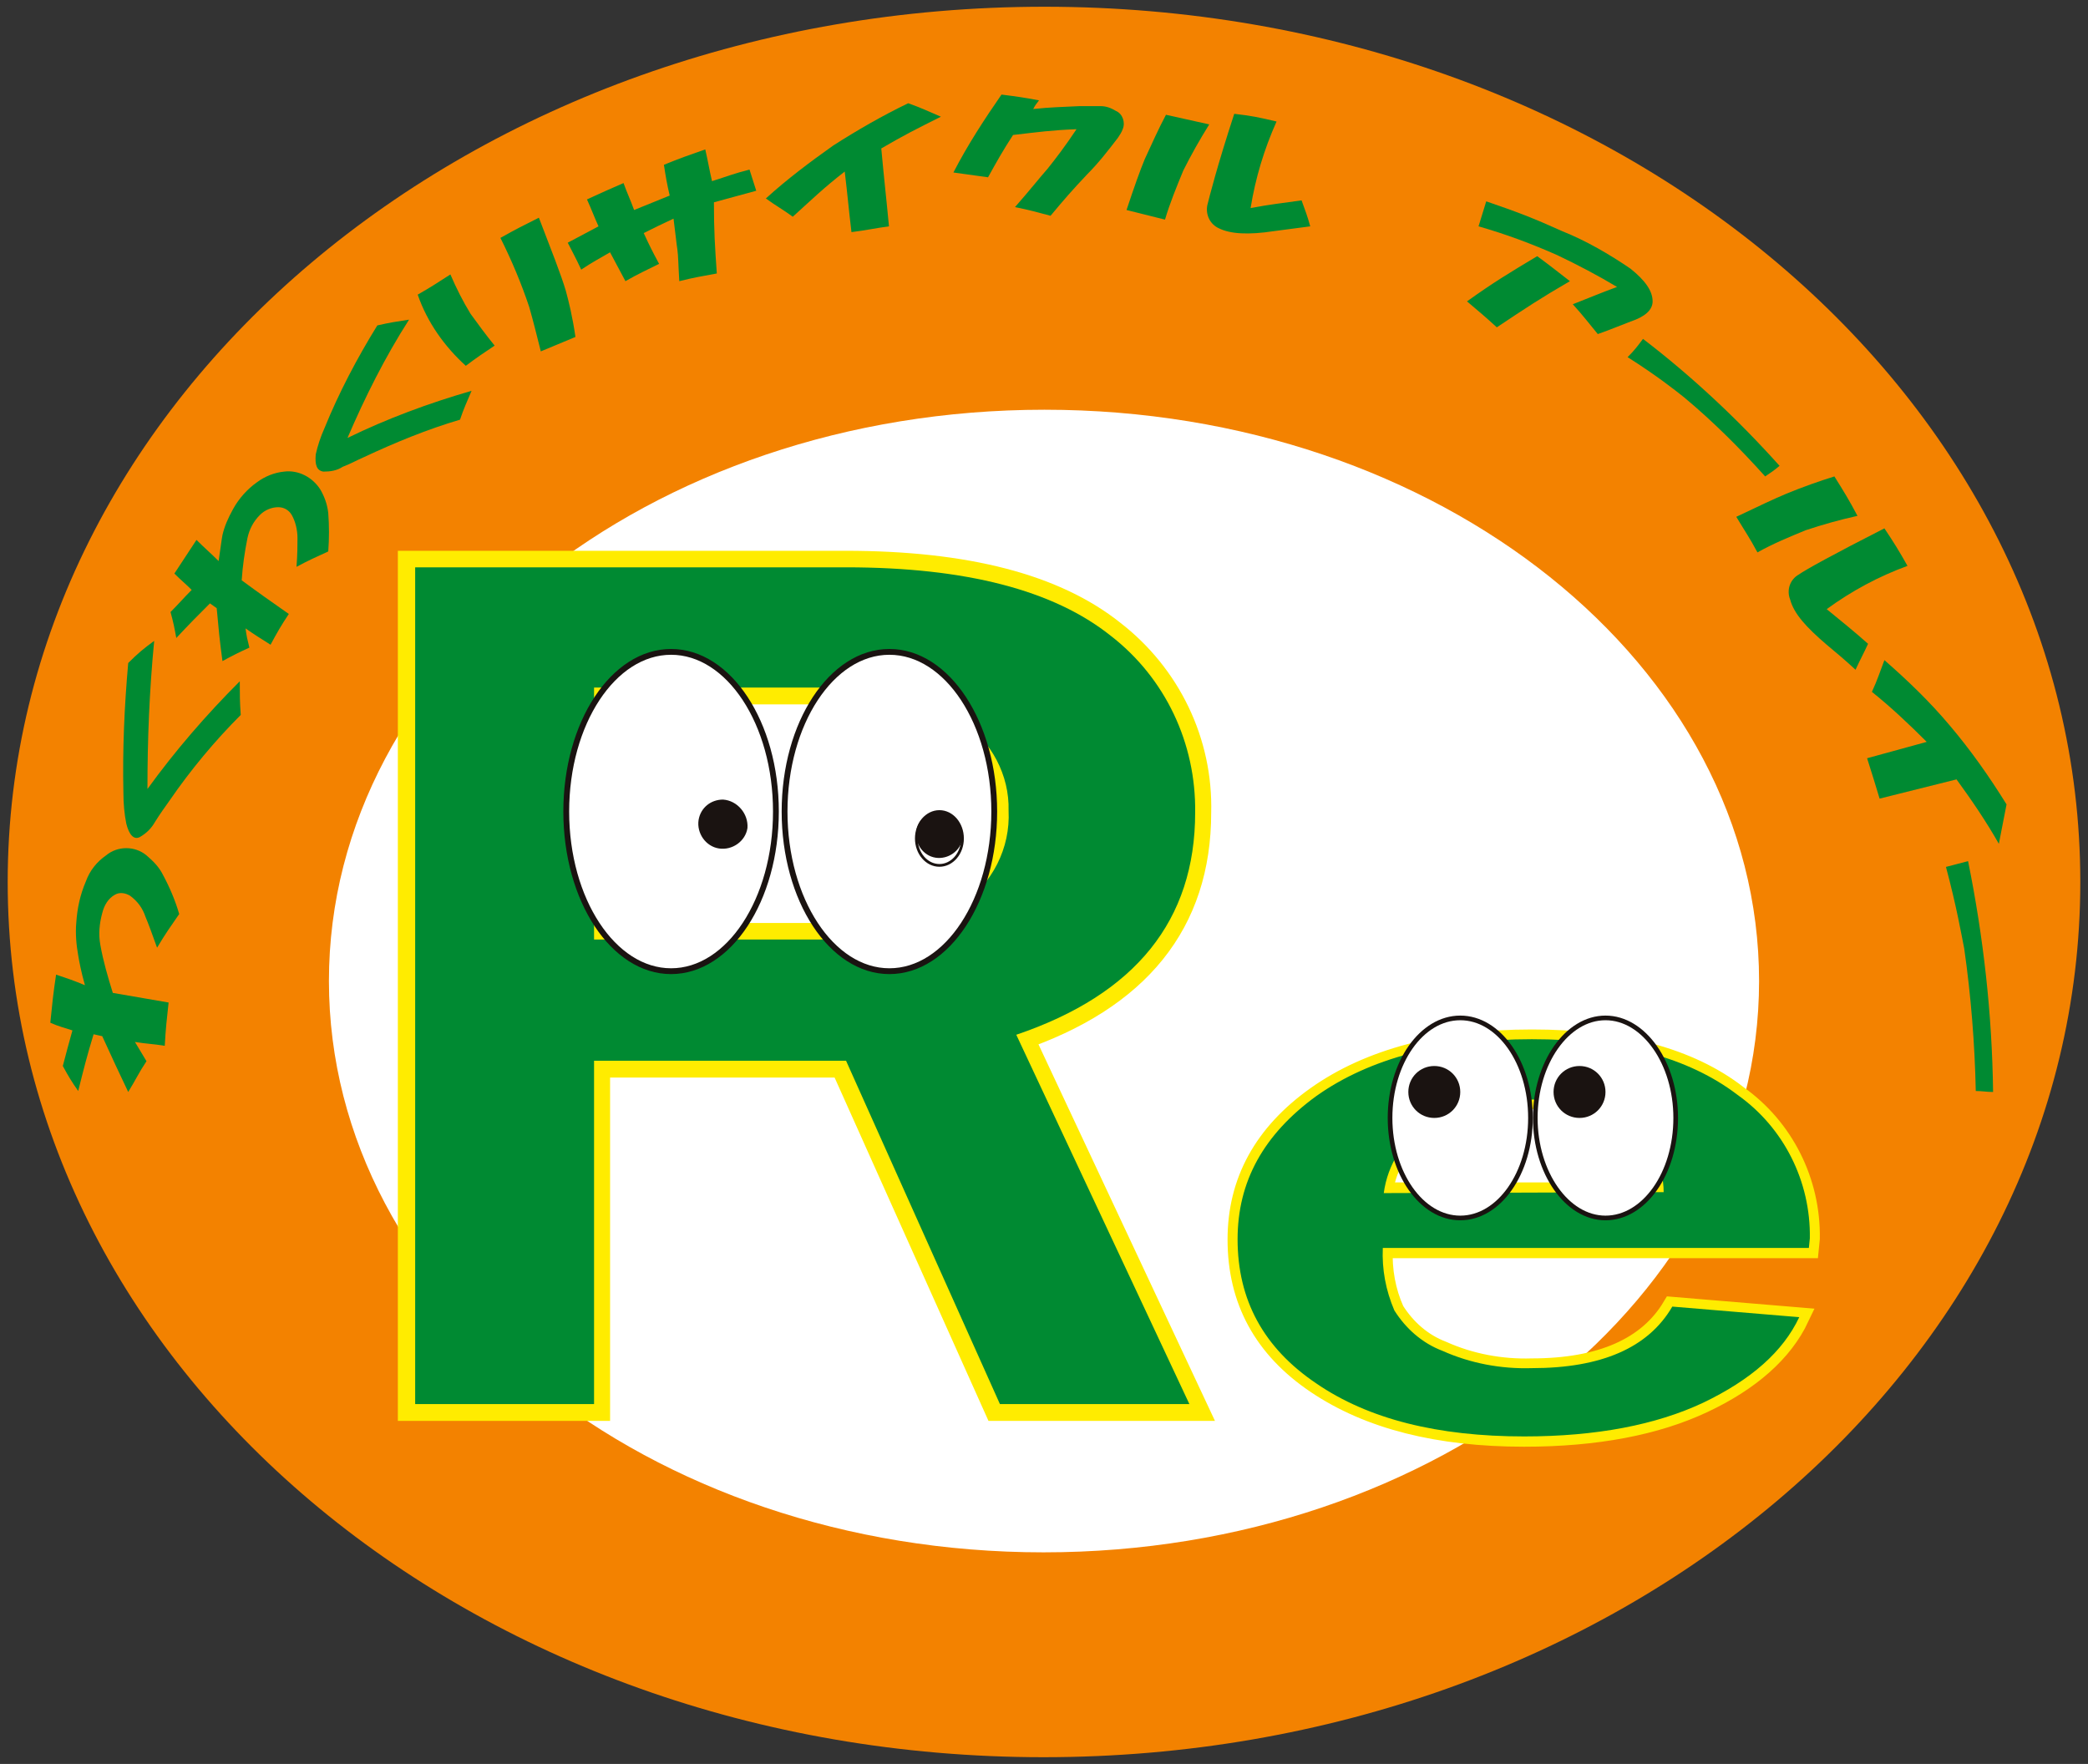 <?xml version="1.0" encoding="utf-8"?>
<!-- Generator: Adobe Illustrator 25.0.0, SVG Export Plug-In . SVG Version: 6.00 Build 0)  -->
<svg version="1.1" id="レイヤー_1" xmlns="http://www.w3.org/2000/svg" xmlns:xlink="http://www.w3.org/1999/xlink" x="0px"
	 y="0px" viewBox="0 0 217.1 183.4" style="enable-background:new 0 0 217.1 183.4;" xml:space="preserve">
<rect x="0" y="0" width="217.1" height="183.4" fill="#333333" stroke="none"/>
<style type="text/css">
	.st0{fill:#F38200;}
	.st1{fill:#FFFFFF;}
	.st2{fill:none;stroke:#FFEC00;stroke-width:3.467;stroke-miterlimit:10;}
	.st3{fill:#008A32;}
	.st4{fill:none;stroke:#1A1311;stroke-width:0.605;stroke-miterlimit:10;}
	.st5{fill:#1A1311;}
	.st6{fill:none;stroke:#1A1311;stroke-width:0.285;stroke-miterlimit:10;}
	.st7{fill:none;stroke:#FFEC00;stroke-width:2.081;stroke-miterlimit:10;}
	.st8{fill:none;stroke:#1A1311;stroke-width:0.484;stroke-miterlimit:10;}
</style>
<g id="グループ_3368" transform="translate(-78.761 -828.841)">
	<g id="グループ_3363" transform="translate(78.761 828.841)">
		<path id="パス_5088" class="st0" d="M216.3,91.7c0,50.3-48.2,91-107.8,91S0.8,142,0.8,91.7s48.2-91,107.8-91
			S216.3,41.4,216.3,91.7"/>
		<path id="パス_5089" class="st1" d="M182.9,102c0,32.8-33.3,59.4-74.4,59.4S34.2,134.8,34.2,102s33.3-59.4,74.4-59.4
			S182.9,69.2,182.9,102"/>
		<path id="パス_5090" class="st2" d="M61.8,71.5h24.7c5.8,0,10.3,1.2,13.5,3.5c3.1,2.1,4.9,5.6,4.8,9.3c0.1,3.9-1.7,7.6-4.9,9.8
			c-3.3,2.4-8.3,3.6-15,3.6H61.8V71.5z M105.6,107.6c12.4-4.2,18.6-11.9,18.6-23.1c0.2-7.2-3.1-14-8.8-18.4
			c-5.9-4.7-15-7.1-27.5-7.1H43.1v87h18.6v-35.7h26.2l16,35.7h19.7L105.6,107.6z"/>
	</g>
	<g id="グループ_3364" transform="translate(121.428 887.626)">
		<path id="パス_5091" class="st3" d="M81,87.2H61.3l-16-35.7H19.1v35.7H0.5v-87h44.8c12.5,0,21.6,2.4,27.5,7.1
			c5.7,4.4,8.9,11.2,8.8,18.4c0,11.2-6.2,18.9-18.6,23.1L81,87.2z M19.1,38.9h23.2c6.7,0,11.7-1.2,15-3.6c3.2-2.2,5.1-5.9,4.9-9.8
			c0.1-3.7-1.8-7.2-4.8-9.3c-3.2-2.4-7.7-3.5-13.5-3.5H19.1L19.1,38.9z"/>
	</g>
	<g id="グループ_3365" transform="translate(137.237 896.417)">
		<path id="パス_5092" class="st1" d="M44.9,16.8c0,9.2-4.9,16.6-10.9,16.6S23.1,26,23.1,16.8S28,0.2,34,0.2
			C40,0.2,44.9,7.6,44.9,16.8"/>
		<ellipse id="楕円形_869" class="st4" cx="34" cy="16.8" rx="10.9" ry="16.6"/>
		<path id="パス_5093" class="st1" d="M22.2,16.8c0,9.2-4.9,16.6-10.9,16.6S0.4,26,0.4,16.8S5.3,0.2,11.3,0.2S22.2,7.6,22.2,16.8"
			/>
		<path id="パス_5094" class="st4" d="M22.2,16.8c0,9.2-4.9,16.6-10.9,16.6S0.4,26,0.4,16.8S5.3,0.2,11.3,0.2S22.2,7.6,22.2,16.8z
			"/>
		<path id="パス_5095" class="st5" d="M19.1,18.5c-0.2,1.3-1.5,2.2-2.8,2c-1.3-0.2-2.2-1.5-2-2.8c0.2-1.2,1.2-2,2.4-2
			C18.1,15.8,19.2,17.1,19.1,18.5"/>
		<path id="パス_5096" class="st6" d="M19.1,18.5c-0.2,1.3-1.5,2.2-2.8,2c-1.3-0.2-2.2-1.5-2-2.8c0.2-1.2,1.2-2,2.4-2
			C18.1,15.8,19.2,17.1,19.1,18.5z"/>
		<path id="パス_5097" class="st5" d="M41.6,19.6c-0.2,1.3-1.5,2.2-2.8,2c-1.3-0.2-2.2-1.5-2-2.8c0.2-1.2,1.2-2,2.4-2
			C40.6,16.9,41.7,18.2,41.6,19.6"/>
		<ellipse id="楕円形_870" class="st6" cx="39.2" cy="19.6" rx="2.4" ry="2.8"/>
		<path id="パス_5098" class="st7" d="M85.3,56.4c0.4-3,2.1-5.6,4.7-7.2c3-1.8,6.5-2.7,10-2.5c3.6-0.1,7.1,0.8,10.2,2.7
			c2.7,1.8,4.1,4.1,4.2,7L85.3,56.4z M100.8,74.7c-3.2,0.1-6.4-0.5-9.3-1.8c-2.1-0.8-3.8-2.3-5-4.2c-0.9-2-1.3-4.2-1.2-6.5h44.3
			l0.1-1c0.1-5.9-2.7-11.5-7.5-14.9c-5-3.9-12.2-5.8-21.4-5.8c-9.4,0-16.9,2-22.4,5.9c-5.5,3.9-8.2,8.9-8.2,14.9
			c0,6.3,2.7,11.3,8.2,15c5.5,3.7,12.7,5.5,21.6,5.5c7.5,0,13.7-1.2,18.6-3.5c4.9-2.3,8.3-5.3,10-8.9l-13.2-1.1
			C112.9,72.5,108,74.7,100.8,74.7L100.8,74.7z"/>
	</g>
	<g id="グループ_3366" transform="translate(207.539 936.989)">
		<path id="パス_5099" class="st3" d="M45.1,27.7l13.2,1.1c-1.7,3.6-5,6.5-10,8.9c-4.9,2.3-11.1,3.5-18.6,3.5
			c-9,0-16.2-1.8-21.6-5.5c-5.5-3.7-8.2-8.7-8.2-15c0-6,2.7-10.9,8.2-14.9c5.5-3.9,13-5.9,22.4-5.9c9.2,0,16.3,1.9,21.4,5.8
			c4.8,3.4,7.6,9,7.5,14.9l-0.1,1H15c-0.1,2.2,0.3,4.4,1.2,6.5c1.2,1.9,2.9,3.4,5,4.2c2.9,1.3,6.1,1.9,9.3,1.8
			C37.7,34.1,42.6,32,45.1,27.7z M44.2,15.8c0-2.8-1.4-5.2-4.2-7C36.9,7,33.4,6,29.8,6.2c-3.5-0.1-7,0.8-10,2.5
			c-2.6,1.5-4.3,4.2-4.7,7.2L44.2,15.8z"/>
	</g>
	<g id="グループ_3367" transform="translate(83.192 838.075)">
		<path id="パス_5100" class="st1" d="M154.7,107c0,5.8-3.3,10.4-7.3,10.4c-4,0-7.3-4.7-7.3-10.4s3.3-10.4,7.3-10.4
			C151.4,96.6,154.7,101.3,154.7,107"/>
		<ellipse id="楕円形_871" class="st8" cx="147.4" cy="107" rx="7.3" ry="10.4"/>
		<path id="パス_5101" class="st1" d="M169.8,107c0,5.8-3.3,10.4-7.3,10.4s-7.3-4.7-7.3-10.4s3.3-10.4,7.3-10.4
			S169.8,101.3,169.8,107"/>
		<path id="パス_5102" class="st8" d="M169.8,107c0,5.8-3.3,10.4-7.3,10.4s-7.3-4.7-7.3-10.4s3.3-10.4,7.3-10.4
			S169.8,101.3,169.8,107z"/>
		<path id="パス_5103" class="st5" d="M162.5,104.3c0-1.5-1.2-2.7-2.7-2.7c-1.5,0-2.7,1.2-2.7,2.7c0,1.5,1.2,2.7,2.7,2.7l0,0
			C161.3,107,162.5,105.8,162.5,104.3"/>
		<path id="パス_5104" class="st5" d="M147.4,104.3c0-1.5-1.2-2.7-2.7-2.7c-1.5,0-2.7,1.2-2.7,2.7c0,1.5,1.2,2.7,2.7,2.7l0,0
			C146.2,107,147.4,105.8,147.4,104.3"/>
		<path id="パス_5105" class="st3" d="M6.2,98.5c-0.4-0.1-0.5-0.1-0.9-0.2c-0.7,2.3-1,3.5-1.6,5.9c-0.7-1-1-1.5-1.6-2.6
			c0.4-1.5,0.6-2.3,1-3.7c-0.9-0.3-1.4-0.4-2.3-0.8c0.2-2,0.3-3,0.6-5c1.2,0.4,1.8,0.6,3,1.1c-0.4-1.4-0.6-2.5-0.7-3.1
			c-0.2-1.1-0.3-2.3-0.2-3.4c0.1-1.5,0.4-2.9,1-4.3c0.4-1.1,1.1-2,2.1-2.7c1.2-1,3-1,4.2,0c0.7,0.6,1.3,1.2,1.7,2
			c0.7,1.3,1.3,2.7,1.7,4.1c-0.9,1.3-1.4,2-2.3,3.5c-0.5-1.4-0.9-2.5-1.2-3.2c-0.3-0.9-0.8-1.6-1.6-2.2c-0.5-0.3-1.1-0.4-1.6-0.1
			c-0.7,0.4-1.1,1.1-1.3,1.9C5.9,86.8,5.8,87.9,6,89c0.3,1.7,0.8,3.4,1.3,5c2.3,0.4,3.5,0.6,5.8,1c-0.2,1.8-0.3,2.7-0.4,4.5
			c-1.2-0.2-1.9-0.2-3.1-0.4c0.5,0.8,0.7,1.2,1.2,2c-0.8,1.2-1.1,1.9-1.9,3.2C7.8,102,7.3,100.9,6.2,98.5"/>
		<path id="パス_5106" class="st3" d="M11.6,57.4c-0.5,5.2-0.7,10.2-0.7,15.4c2.9-4,6.1-7.7,9.6-11.2c0,1.4,0,2.1,0.1,3.5
			c-2.7,2.7-5.2,5.7-7.4,8.9c-0.5,0.7-1,1.4-1.5,2.2c-0.4,0.7-0.9,1.2-1.6,1.6c-0.6,0.3-1.1-0.2-1.4-1.4c-0.2-1-0.3-2.1-0.3-3.2
			c-0.1-4.5,0.1-9,0.5-13.5C9.9,58.7,10.5,58.2,11.6,57.4"/>
		<path id="パス_5107" class="st3" d="M18.1,54c-0.3-0.2-0.4-0.3-0.7-0.5c-1.4,1.4-2.1,2.1-3.5,3.6c-0.2-1.1-0.3-1.6-0.6-2.7
			c0.9-0.9,1.3-1.4,2.2-2.3c-0.7-0.7-1.1-1-1.8-1.7c0.9-1.4,1.4-2.1,2.3-3.5c0.9,0.9,1.4,1.3,2.3,2.2c0.2-1.3,0.3-2.2,0.4-2.7
			c0.2-0.9,0.6-1.8,1.1-2.7c0.6-1.1,1.5-2.1,2.5-2.8c0.8-0.6,1.8-1,2.8-1.1c1.5-0.2,3,0.6,3.8,1.9c0.4,0.7,0.7,1.5,0.8,2.4
			c0.1,1.3,0.1,2.7,0,4c-1.3,0.6-2,0.9-3.3,1.6c0.1-1.3,0.1-2.3,0.1-3c0-0.8-0.2-1.7-0.6-2.4c-0.3-0.5-0.8-0.8-1.4-0.8
			c-0.7,0-1.4,0.3-1.9,0.8c-0.7,0.7-1.1,1.5-1.3,2.4c-0.3,1.5-0.5,2.9-0.6,4.4c1.9,1.4,2.9,2.1,4.9,3.5c-0.8,1.2-1.2,1.9-1.9,3.2
			c-1.1-0.7-1.6-1-2.6-1.7c0.1,0.8,0.2,1.2,0.4,2c-1.1,0.5-1.7,0.8-2.8,1.4C18.4,57.3,18.3,56.2,18.1,54"/>
		<path id="パス_5108" class="st3" d="M38.1,24c-2.5,3.9-4.6,8.1-6.4,12.3c4.1-2,8.4-3.6,12.9-4.9c-0.5,1.2-0.8,1.8-1.2,3
			c-3.4,1-6.8,2.4-10,3.9c-0.7,0.3-1.4,0.7-2.2,1c-0.6,0.4-1.3,0.5-2,0.5c-0.7-0.1-0.9-0.7-0.8-1.8c0.2-0.9,0.5-1.8,0.9-2.7
			c1.5-3.7,3.4-7.3,5.5-10.7C36.1,24.3,36.8,24.2,38.1,24"/>
		<path id="パス_5109" class="st3" d="M42.4,19.3c0.6,1.4,1.3,2.8,2.1,4.1c0.8,1.1,1.6,2.2,2.5,3.3c-1.2,0.8-1.8,1.2-3,2.1
			c-2.2-2-4-4.5-5-7.4C40.4,20.6,41,20.2,42.4,19.3 M47.6,15.5c1.6-0.9,2.4-1.3,4-2.1c1.3,3.4,2.3,5.9,2.8,7.6
			c0.3,1.1,0.7,2.7,1,4.8c-1.4,0.6-2.2,0.9-3.6,1.5c-0.4-1.6-0.8-3.2-1.2-4.6C49.8,20.3,48.8,17.9,47.6,15.5"/>
		<path id="パス_5110" class="st3" d="M54.6,16c1.3-0.7,1.9-1,3.2-1.7c-0.5-1.1-0.7-1.7-1.2-2.8c1.5-0.7,2.2-1,3.8-1.7
			c0.4,1.1,0.7,1.7,1.1,2.8c1.5-0.6,2.2-0.9,3.7-1.5c-0.3-1.3-0.4-1.9-0.6-3.2c1.7-0.7,2.6-1,4.3-1.6c0.3,1.3,0.4,2,0.7,3.3
			c1.6-0.5,2.3-0.8,3.9-1.2c0.3,0.9,0.4,1.3,0.7,2.2c-1.8,0.5-2.6,0.7-4.4,1.2c0,3,0.1,4.5,0.3,7.4c-1.6,0.3-2.3,0.4-3.9,0.8
			c-0.1-1.5-0.1-2.6-0.2-3.3c-0.1-0.6-0.2-1.7-0.4-3.2c-1.3,0.6-1.9,0.9-3.1,1.5c0.6,1.3,0.9,1.9,1.6,3.2c-1.4,0.7-2.1,1-3.5,1.8
			l-1.6-3c-1.2,0.7-1.8,1-3,1.8C55.4,17.5,55.1,17,54.6,16"/>
		<path id="パス_5111" class="st3" d="M90,1.5c1.4,0.5,2,0.8,3.4,1.4c-2.6,1.3-3.8,1.9-6.2,3.3c0.3,3.3,0.5,4.9,0.8,8.1
			c-1.5,0.2-2.3,0.4-3.9,0.6c-0.3-2.5-0.4-3.8-0.7-6.3c-2.3,1.8-3.3,2.8-5.4,4.7c-1.1-0.8-1.7-1.1-2.8-1.9c2.2-2,4.6-3.8,7-5.5
			C84.7,4.3,87.3,2.8,90,1.5"/>
		<path id="パス_5112" class="st3" d="M99.7,0.6c1.6,0.2,2.3,0.3,3.9,0.6c-0.3,0.4-0.4,0.5-0.6,0.9c1.9-0.2,2.9-0.2,4.8-0.3
			c0.7,0,1.4,0,2.2,0c0.6,0,1.1,0.2,1.6,0.5c0.7,0.3,1,1.2,0.7,1.9c-0.1,0.3-0.3,0.6-0.5,0.9c-1,1.3-2,2.6-3.2,3.8
			c-1.6,1.7-2.3,2.5-3.8,4.3c-1.5-0.4-2.2-0.6-3.7-0.9c1.5-1.7,2.6-3.1,3.4-4c0.8-1,1.8-2.3,3-4.1c-2.6,0.1-4,0.3-6.6,0.6
			c-1.1,1.7-1.6,2.6-2.6,4.4c-1.4-0.2-2.2-0.3-3.6-0.5C96.2,5.8,97.9,3.2,99.7,0.6"/>
		<path id="パス_5113" class="st3" d="M116.8,2.7c1.8,0.4,2.7,0.6,4.5,1c-1,1.6-1.9,3.2-2.7,4.8c-0.7,1.7-1.4,3.4-1.9,5.1
			c-1.6-0.4-2.4-0.6-4-1c0.8-2.4,1.4-4.1,1.9-5.3C115.3,5.8,116,4.2,116.8,2.7 M128.3,3.4c-1.3,2.9-2.2,5.9-2.7,9
			c2.1-0.4,3.2-0.5,5.3-0.8c0.4,1.1,0.6,1.6,0.9,2.7c-1.5,0.2-2.3,0.3-3.8,0.5c-2.6,0.4-4.5,0.3-5.7-0.3c-0.9-0.4-1.4-1.4-1.2-2.4
			c0.2-0.8,1-4,2.8-9.5C125.7,2.8,126.6,3,128.3,3.4"/>
		<path id="パス_5114" class="st3" d="M161.7,25.5c-1-1.2-1.5-1.9-2.6-3.1c1.8-0.7,2.7-1.1,4.6-1.8c-2-1.2-4.1-2.3-6.2-3.3
			c-2.7-1.2-5.4-2.2-8.2-3c0.3-1,0.5-1.6,0.8-2.6c3.2,1.1,4.8,1.7,7.9,3.1c2.5,1,4.9,2.4,7.1,3.9c1.5,1.2,2.3,2.3,2.3,3.4
			c0,0.9-0.8,1.6-2.3,2.1C163.8,24.7,163.1,25,161.7,25.5 M158.8,20c-3.1,1.8-4.6,2.8-7.6,4.8c-1.2-1.1-1.8-1.6-3.1-2.7
			c2.8-2,4.3-2.9,7.3-4.7C156.9,18.5,157.5,19,158.8,20"/>
		<path id="パス_5115" class="st3" d="M166.4,26c5.1,3.9,9.9,8.4,14.2,13.2c-0.6,0.5-0.9,0.7-1.5,1.1c-2.6-2.9-5.4-5.7-8.4-8.2
			c-1-0.8-2.9-2.3-5.9-4.2C165.5,27.2,165.8,26.8,166.4,26"/>
		<path id="パス_5116" class="st3" d="M186.3,40.3c1,1.6,1.5,2.4,2.4,4.1c-1.8,0.4-3.6,0.9-5.4,1.5c-1.7,0.7-3.4,1.4-5,2.3
			c-0.8-1.5-1.3-2.2-2.2-3.7c2.3-1.1,4-1.9,5.2-2.4C183,41.4,184.7,40.8,186.3,40.3 M193.9,49.6c-3,1.1-5.8,2.6-8.4,4.5
			c1.7,1.4,2.6,2.1,4.3,3.6c-0.5,1.1-0.8,1.6-1.3,2.7c-1.2-1.1-1.8-1.6-3-2.6c-2.1-1.8-3.4-3.2-3.8-4.7c-0.4-1,0-2.1,0.9-2.6
			c0.7-0.5,3.6-2.1,8.9-4.8C192.5,47.2,193,48,193.9,49.6"/>
		<path id="パス_5117" class="st3" d="M204.2,74.4c-0.3,1.6-0.5,2.5-0.8,4.1c-1.3-2.3-2.8-4.5-4.4-6.7c-3.2,0.8-4.8,1.2-8,2
			c-0.5-1.7-0.8-2.6-1.3-4.2c2.5-0.7,3.7-1,6.2-1.7c-1.8-1.8-3.7-3.6-5.7-5.2c0.6-1.3,0.8-2,1.3-3.3c2.4,2.1,4.7,4.3,6.8,6.8
			C200.5,68.8,202.4,71.5,204.2,74.4"/>
		<path id="パス_5118" class="st3" d="M200.2,80.3c1.6,7.9,2.5,15.9,2.6,24c-0.7,0-1.1-0.1-1.8-0.1c-0.1-4.9-0.5-9.9-1.2-14.8
			c-0.3-1.5-0.8-4.4-1.9-8.5L200.2,80.3"/>
	</g>
</g>
</svg>
